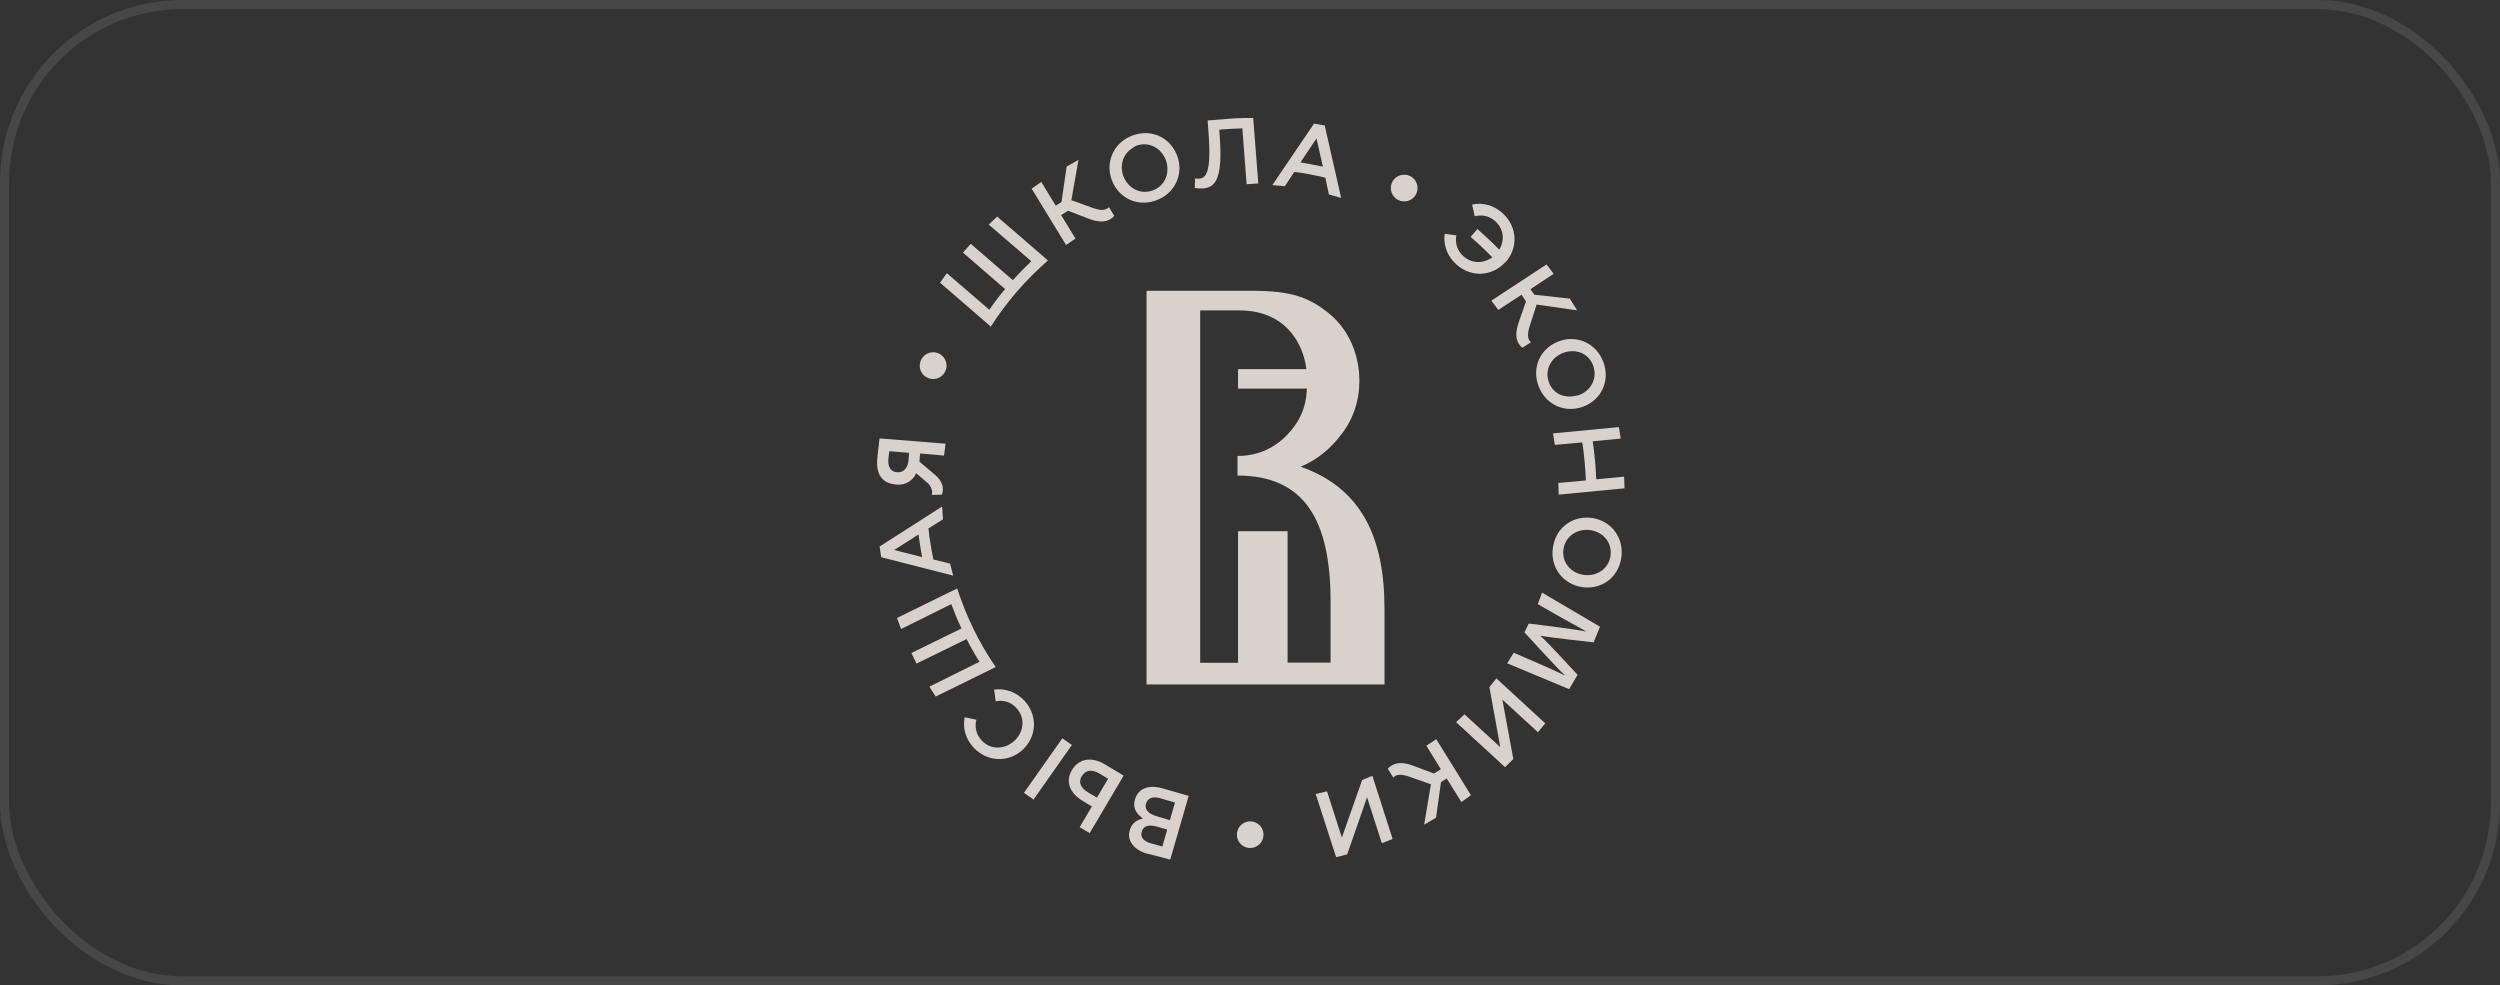 <?xml version="1.0" encoding="UTF-8"?> <svg xmlns="http://www.w3.org/2000/svg" id="_Слой_1" data-name="Слой 1" viewBox="0 0 274 108"><rect x="0" y="0" width="274" height="108" fill="#333333" stroke="none"/><defs><style> .cls-1 { fill: none; isolation: isolate; opacity: .1; stroke: #fff; } .cls-2 { fill: #d9d2cc; stroke-width: 0px; } </style></defs><rect class="cls-1" x=".5" y=".5" width="273" height="107" rx="19.5" ry="19.5"></rect><g><path class="cls-2" d="m133.68,14.92l-.05-.7c.13-.02.25-.02.36-.04.72-.05,1.44-.09,2.17-.11l.47,6.12,1.28-.09-.47-6.01-.09-1.16c-.69,0-1.39,0-2.08.04l-2.74.22c-.05,0-.13.02-.18.02l.09,1.14.02.29c.32,4.37-.32,4.89-1.06,4.94-.16.02-.32,0-.42-.04l-.04,1.06c.2.04.61.07.9.05,1.41-.11,2.18-1.1,1.84-5.74Z"></path><path class="cls-2" d="m126.6,22c2.13-.7,3.12-2.83,2.47-4.78-.65-1.99-2.65-3.12-4.8-2.42-2.13.7-3.12,2.83-2.47,4.78.65,1.99,2.67,3.12,4.8,2.42Zm-1.97-6.06c1.39-.45,2.73.36,3.18,1.71.22.69.18,1.39-.09,1.97s-.76,1.05-1.46,1.28c-1.39.45-2.73-.36-3.18-1.71-.36-1.14.02-2.27.94-2.89.2-.14.38-.29.61-.36Z"></path><path class="cls-2" d="m141.85,18.84h0c.58.07,1.14.16,1.71.27.56.11,1.14.23,1.7.36h0l.38,1.84,1.35.38-1.8-7.94-1.17-.2-4.57,6.73,1.37.13,1.03-1.57Zm2.44-3.66l.7,3.09c-.42-.09-.81-.18-1.23-.25s-.81-.14-1.23-.22l1.75-2.62Z"></path><path class="cls-2" d="m153.24,21.92c.72.36,1.61.07,1.97-.65s.07-1.61-.65-1.97c-.72-.36-1.61-.07-1.97.65-.36.72-.07,1.61.65,1.97Z"></path><path class="cls-2" d="m170.84,37.41c-1.95.72-3,2.78-2.22,4.89.78,2.11,2.96,3,4.89,2.27,1.95-.72,3-2.78,2.22-4.89-.79-2.11-2.96-3-4.89-2.27Zm3.77,2.67c.51,1.35-.23,2.74-1.57,3.23-.13.05-.25.04-.36.07-1.25.29-2.47-.23-2.92-1.48-.32-.85-.14-1.71.36-2.35.07-.11.18-.2.27-.29.02-.02.04-.05.05-.07.05-.05.13-.09.2-.14s.14-.11.22-.16h.02c.14-.09.29-.16.45-.22.67-.25,1.37-.23,1.97,0,.58.25,1.06.72,1.32,1.41Z"></path><path class="cls-2" d="m170.4,48.76l2.98-.27h.04c.11.69.18,1.39.25,2.08.07.69.11,1.39.14,2.09h-.04s-2.98.27-2.98.27l.04,1.28,7.22-.69-.05-1.28-3.03.29h-.02c-.04-.7-.07-1.39-.14-2.09-.07-.69-.14-1.39-.25-2.08h.02s3.05-.29,3.05-.29l-.2-1.26-7.22.69.2,1.26Z"></path><path class="cls-2" d="m146.73,47.95c1.59-1.84,2.26-4.08,2.26-6.21,0-1.71-.47-5.14-3.48-7.51-2.08-1.61-3.9-2.36-8.28-2.36h-2.22c-.07,0-.13,0-.22,0h-9.13s0,43.15,0,43.15h26.08s0-8.28,0-8.28c0-7.92-2.56-13.25-9.19-15.59,2.08-.87,3.36-2.18,4.19-3.19Zm-5.18-.83c-1.19,1.48-3.12,2.85-5.87,2.85h-.05v2.15c7.33,0,10.2,4.87,10.2,13.79v6.71h0-4.71s0-14.4,0-14.4h-5.43s0,14.42,0,14.42h-4.15s0-38.62,0-38.62h4.28c1.61,0,4.02.36,5.74,2.49.88,1.08,1.44,2.51,1.62,3.95h-7.49s0,2.13,0,2.13h7.54c-.05,1.37-.34,2.91-1.68,4.53Z"></path><path class="cls-2" d="m164.23,33.96l2.53-1.66.49.74-.76,2.17c-.4,1.1-.51,2.17.36,2.91l.94-.61c-.4-.34-.4-.92-.14-1.75l.76-2.38,4.44.63-.79-1.28-3.9-.43-.42-.61,2.54-1.68-.78-1.03-6.05,3.97.78,1.03Z"></path><path class="cls-2" d="m164.99,28.76c1.39-1.52,1.37-3.86-.29-5.38-1.01-.92-2.22-1.21-3.36-.96l.29,1.28c.78-.2,1.61-.04,2.27.56.92.85,1.03,2.09.42,3.1-.54-.56-1.1-1.1-1.68-1.61-.23-.22-.49-.43-.72-.65l-.74.87c.23.2.47.42.7.61.58.52,1.14,1.06,1.68,1.62-.96.7-2.24.72-3.18-.13-.69-.61-.92-1.46-.76-2.27l-1.28-.18c-.16,1.17.23,2.42,1.26,3.34,1.66,1.52,3.97,1.32,5.38-.22Z"></path><path class="cls-2" d="m117.87,26.15l-1.57-2.58.76-.47,2.15.83c1.08.43,2.15.58,2.91-.27l-.58-.96c-.36.4-.94.38-1.77.09l-2.35-.85.78-4.42-1.3.74-.56,3.88-.63.4-1.59-2.6-1.05.74,3.77,6.17,1.03-.7Z"></path><path class="cls-2" d="m98.21,53.11c1.25.11,1.95-.65,2.2-1.25l1.28,1.1c.34.31.58.88.43,1.28l1.1-.02c.27-.6.13-1.46-.74-2.18l-1.71-1.44.07-.9,2.62.23.18-1.3-7.24-.58c-.07.4-.23,2-.25,2.22-.18,2,.79,2.74,2.06,2.83Zm-.74-3.66l2.17.18-.07.83c-.05.74-.49,1.37-1.25,1.3-.58-.05-1.03-.4-.96-1.44.04-.23.05-.52.11-.87Z"></path><path class="cls-2" d="m156.33,81.73l1.59,2.58-.76.47-2.15-.81c-1.08-.43-2.15-.56-2.91.29l.6.96c.36-.4.94-.38,1.77-.09l2.36.83-.74,4.42,1.3-.76.54-3.9.63-.4,1.61,2.58,1.05-.74-3.81-6.15-1.08.72Z"></path><polygon class="cls-2" points="149.29 85.49 147.07 91.8 145.44 86.73 144.2 87.02 146.44 93.95 147.65 93.64 149.83 87.38 151.45 92.42 152.63 91.95 150.41 85.03 149.29 85.49"></polygon><path class="cls-2" d="m137.02,90.02c-.81,0-1.46.65-1.46,1.46s.65,1.46,1.46,1.46,1.46-.65,1.46-1.46-.65-1.46-1.46-1.46Z"></path><polygon class="cls-2" points="163.24 75.31 164.43 81.89 160.51 78.29 159.59 79.15 164.95 84.08 165.86 83.19 164.66 76.68 168.56 80.25 169.36 79.28 164 74.35 163.24 75.31"></polygon><path class="cls-2" d="m124.4,87.58c-.29.97.14,1.61.88,2.13-.6.13-1.21.43-1.46,1.28-.14.49-.09.92.13,1.32.29.52.85.97,1.64,1.21l2.67.69,2.02-6.98-2.74-.79c-1.53-.47-2.76-.11-3.14,1.16Zm1.7,4.84c-.79-.23-1.14-.7-.97-1.25.04-.13.09-.23.14-.32,0,0,.02,0,.02-.02.05-.09.13-.14.22-.2.18-.11.4-.16.67-.14.18,0,.36.04.56.09l1.19.34-.54,1.86-1.28-.36Zm.67-2.96c-.97-.29-1.34-.78-1.17-1.37.14-.49.52-.72,1.05-.69.18,0,.38.04.58.11l1.55.45-.56,1.93-1.44-.43Z"></path><path class="cls-2" d="m108.59,35.8c1.73-2.71,3.84-5.14,6.26-7.25l-.9-.79-4.66-4.02c-.31.29-.63.58-.92.88l4.66,4.01c-.7.67-1.37,1.35-2.02,2.08l-4.62-3.99c-.29.32-.56.65-.85.97l4.62,3.99c-.61.72-1.19,1.48-1.73,2.27l-4.66-4.01c-.25.34-.49.7-.74,1.05l4.66,4.02.9.79Z"></path><path class="cls-2" d="m168.53,66.21l2.56,1.46c.87.49,1.89,1.05,2.74,1.52l-.02.02c-.92-.22-6.26-.87-6.26-.87l-.47.97s3.68,4.04,4.39,4.66l-.02.04c-.9-.45-1.93-.9-2.8-1.28l-2.74-1.19-.72,1.16,6.79,2.83.92-1.57s-3.41-3.72-4.04-4.24l.02-.04c.81.18,5.78.72,5.78.72l.7-1.71-6.35-3.74-.47,1.26Z"></path><path class="cls-2" d="m174.61,56.79c-2.06-.36-4.01.88-4.39,3.1-.4,2.22,1.03,4.08,3.07,4.44,2.06.36,4.01-.88,4.39-3.1.38-2.22-1.05-4.1-3.07-4.44Zm1.89,4.2c-.05.36-.2.69-.38.96-.54.81-1.57,1.23-2.62,1.05-1.25-.22-2.13-1.17-2.17-2.36,0-.16,0-.34.04-.52.05-.36.2-.69.38-.96.54-.81,1.57-1.23,2.62-1.05,1.43.25,2.38,1.46,2.13,2.89Z"></path><path class="cls-2" d="m109.13,73.11c-1.82-2.65-3.23-5.54-4.22-8.61l-1.08.52-5.52,2.71c.14.4.29.79.45,1.21l5.5-2.73c.34.9.7,1.8,1.12,2.67l-5.49,2.69c.18.4.38.78.56,1.16l5.49-2.69c.43.85.9,1.68,1.41,2.49l-5.49,2.73c.22.36.45.72.69,1.08l5.52-2.71,1.06-.52Z"></path><path class="cls-2" d="m104.12,61.77l-1.82-.45h0c-.13-.56-.22-1.14-.31-1.7-.11-.56-.18-1.14-.23-1.71h0l1.59-.99-.09-1.41-6.86,4.39.18,1.17,7.89,2.02-.34-1.32Zm-3.45-3.19c.05.42.11.83.18,1.25.07.42.14.81.22,1.23l-3.07-.78,2.67-1.7Z"></path><path class="cls-2" d="m102.13,41.54c.81.07,1.52-.51,1.61-1.32.07-.81-.51-1.52-1.32-1.61-.81-.07-1.52.51-1.61,1.32-.09.81.51,1.52,1.32,1.61Z"></path><rect class="cls-2" x="111.19" y="83.62" width="7.31" height="1.28" transform="translate(-20.13 129.76) rotate(-54.89)"></rect><path class="cls-2" d="m112.29,76.81c-.94-1.01-2.18-1.39-3.34-1.23l.18,1.28c.81-.16,1.66.05,2.27.74.99,1.06.83,2.63-.22,3.59-1.06.97-2.6,1.03-3.59-.04-.61-.65-.78-1.5-.58-2.27l-1.28-.27c-.23,1.12.07,2.35.97,3.32,1.53,1.64,3.88,1.64,5.38.25,1.53-1.43,1.71-3.72.2-5.38Z"></path><path class="cls-2" d="m117.47,84.42c-.74,1.26-.2,2.53,1.21,3.37l.99.6-1.34,2.27,1.1.65,3.72-6.3-2.09-1.26c-1.46-.85-2.85-.6-3.59.67Zm2.76,3l-.96-.56c-.83-.49-1.1-1.12-.72-1.77.22-.36.49-.56.81-.61.32-.05.7.05,1.12.29l.97.58-1.23,2.08Z"></path></g></svg> 